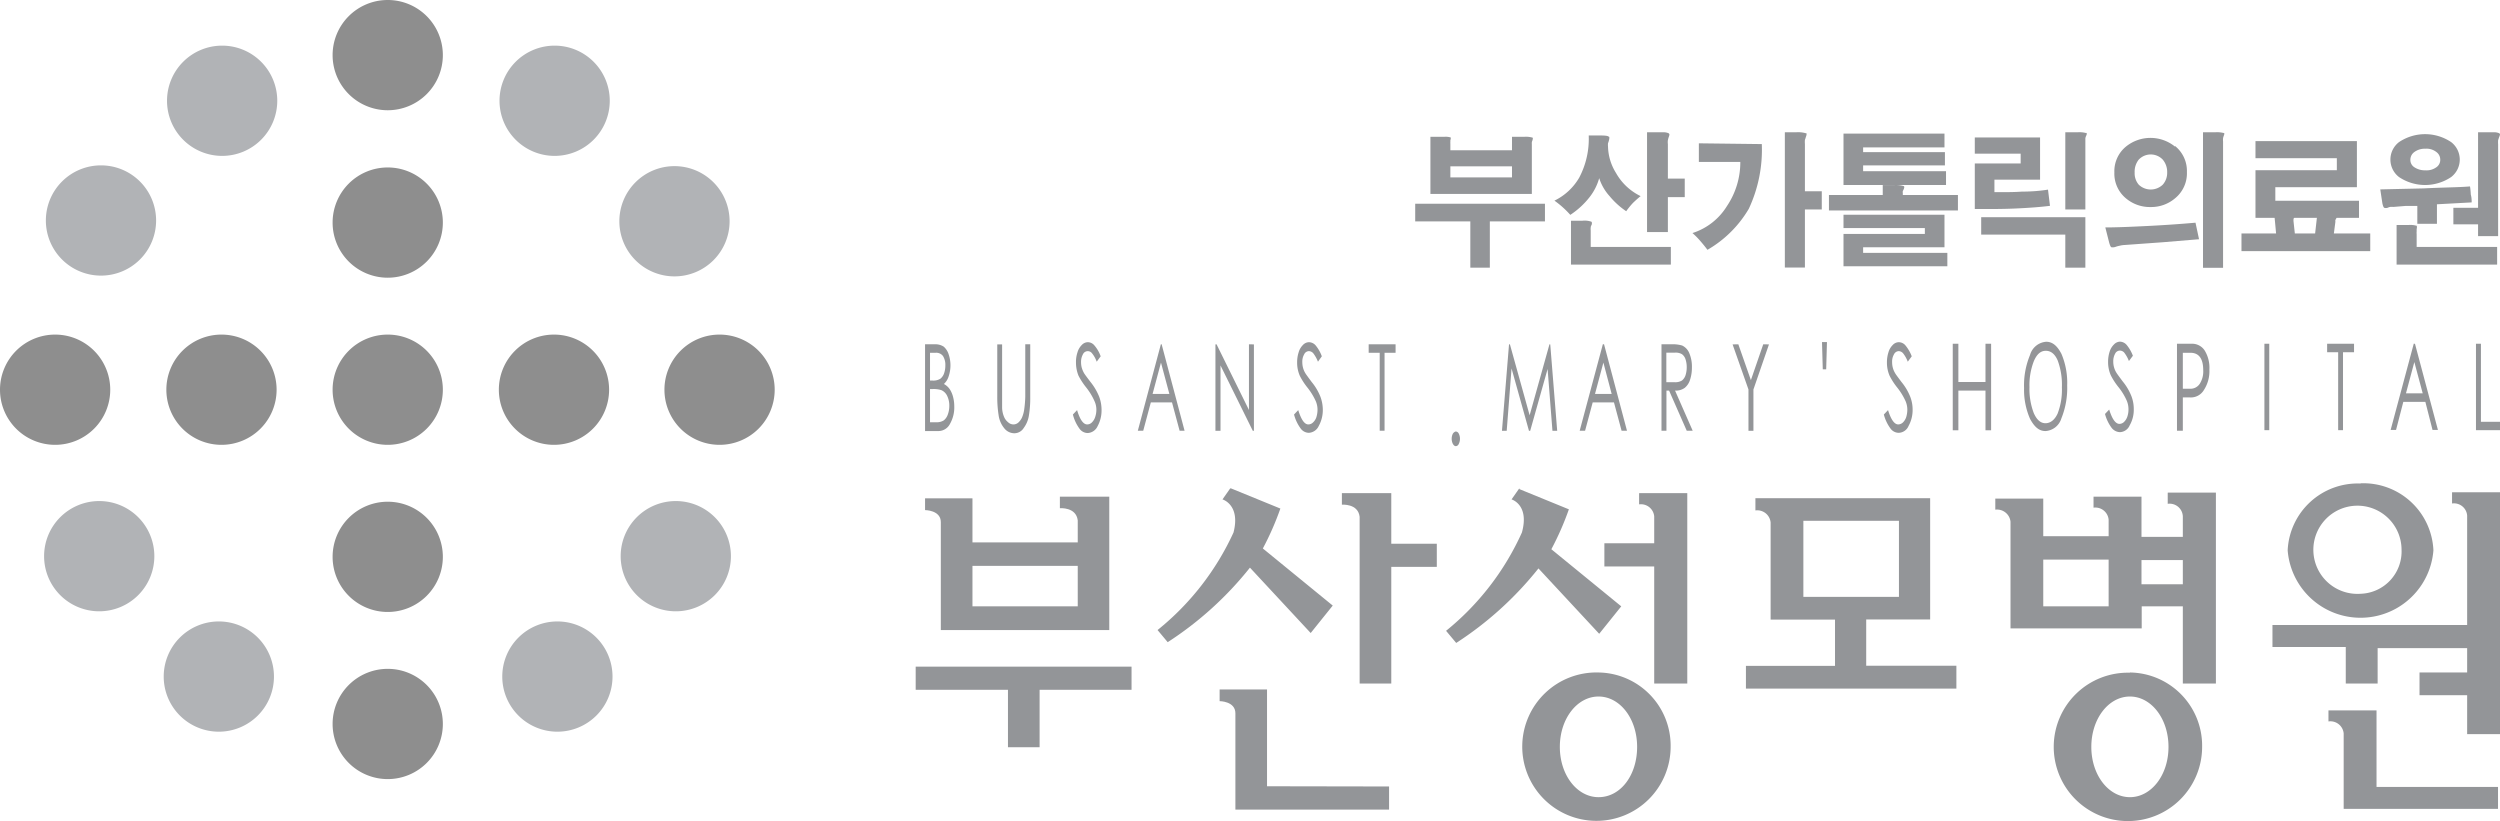 <svg xmlns="http://www.w3.org/2000/svg" viewBox="0 0 226.77 74.47"><defs><style>.cls-1{fill:#b1b3b6;}.cls-1,.cls-2,.cls-3,.cls-4{fill-rule:evenodd;}.cls-2{fill:#8e8e8e;}.cls-3{fill:#939598;}.cls-4{fill:#949598;}</style></defs><title>logo_f</title><g id="Layer_2" data-name="Layer 2"><g id="Layer_1-2" data-name="Layer 1"><path class="cls-1" d="M25.15,9.14a5,5,0,1,1-5-5A5,5,0,0,1,25.15,9.14Z"/><path class="cls-1" d="M55.31,9.14a5,5,0,1,1-5-5A5,5,0,0,1,55.31,9.14Z"/><path class="cls-1" d="M14.16,20a5,5,0,1,1-5-5A5,5,0,0,1,14.16,20Z"/><path class="cls-1" d="M66.18,20.07a5,5,0,1,1-5-5A5,5,0,0,1,66.18,20.07Z"/><path class="cls-1" d="M14,50.45a5,5,0,1,1-5-5A5,5,0,0,1,14,50.45Z"/><path class="cls-1" d="M66.3,50.45a5,5,0,1,1-5-5A5,5,0,0,1,66.3,50.45Z"/><path class="cls-1" d="M55.56,61.37a5,5,0,1,1-5-5A5,5,0,0,1,55.56,61.37Z"/><path class="cls-1" d="M24.85,61.37a5,5,0,1,1-5-5A5,5,0,0,1,24.85,61.37Z"/><path class="cls-2" d="M40.17,5a5,5,0,1,1-5-5A5,5,0,0,1,40.17,5Z"/><path class="cls-2" d="M40.17,20.19a5,5,0,1,1-5-5A5,5,0,0,1,40.17,20.19Z"/><path class="cls-2" d="M40.17,35.35a5,5,0,1,1-5-5A5,5,0,0,1,40.17,35.35Z"/><path class="cls-2" d="M55.25,35.35a5,5,0,1,1-5-5A5,5,0,0,1,55.25,35.35Z"/><path class="cls-2" d="M70.27,35.35a5,5,0,1,1-5-5A5,5,0,0,1,70.27,35.35Z"/><path class="cls-2" d="M25.09,35.35a5,5,0,1,1-5-5A5,5,0,0,1,25.09,35.35Z"/><path class="cls-2" d="M10,35.35a5,5,0,1,1-5-5A5,5,0,0,1,10,35.35Z"/><path class="cls-2" d="M40.17,50.51a5,5,0,1,1-5-5A5,5,0,0,1,40.17,50.51Z"/><path class="cls-2" d="M40.17,65.67a5,5,0,1,1-5-5A5,5,0,0,1,40.17,65.67Z"/><polygon class="cls-3" points="102.64 60.47 83.06 60.47 83.06 62.57 91.43 62.57 91.43 67.78 94.3 67.78 94.3 62.57 102.64 62.57 102.64 60.47 102.64 60.47"/><path class="cls-3" d="M88.21,51.33h9.55V55H88.21V51.33Zm7.93-6.28V46.1h0s1.47-.13,1.62,1.1h0v2H88.21v-4h-4.3v1.07h0s1.43,0,1.43,1.09h0v9.79h15.28V45.05Z"/><path class="cls-3" d="M114.93,71.32V62.54h-4.3V63.6h0s1.43,0,1.43,1.1h0v0l0,8.74H126v-2.1Z"/><path class="cls-3" d="M130.33,49.32H126.2V44.73h-4.48v1.05h0s1.47-.13,1.61,1.1h0V62h2.87V51.42h4.13v-2.1Z"/><path class="cls-3" d="M111.59,44.3l-.7,1h0s1.65.48,1,3A24.37,24.37,0,0,1,105,57.15h0l.92,1.1h0a31.08,31.08,0,0,0,7.46-6.76h0l5.51,5.93,2-2.49-6.34-5.18h0a26.13,26.13,0,0,0,1.59-3.62h0l-4.48-1.83Z"/><path class="cls-3" d="M148.68,44.75v1h0a1.21,1.21,0,0,1,1.37,1.09h0v2.44h-4.52v2.1h4.52V62h3V44.73l-4.35,0Z"/><path class="cls-3" d="M137.81,44.3l-.7,1h0s1.64.48.94,3a24.28,24.28,0,0,1-6.88,8.92h0l.92,1.1h0a31.08,31.08,0,0,0,7.46-6.76h0l5.51,5.93,2-2.49-6.34-5.18h0a26.13,26.13,0,0,0,1.59-3.62h0l-4.48-1.83Z"/><path class="cls-3" d="M145,72.31c-1.94,0-3.51-2-3.51-4.56s1.57-4.57,3.51-4.57,3.5,2,3.5,4.57S147,72.31,145,72.31ZM145,61a6.73,6.73,0,1,0,6.54,6.73A6.64,6.64,0,0,0,145,61Z"/><path class="cls-3" d="M193.2,72.31c-1.93,0-3.5-2-3.5-4.56s1.57-4.57,3.5-4.57,3.5,2,3.5,4.57-1.57,4.56-3.5,4.56Zm0-11.29a6.73,6.73,0,1,0,6.55,6.73A6.64,6.64,0,0,0,193.2,61Z"/><path class="cls-3" d="M198,53h-3.75v-2.2H198V53Zm-6.73,2h-5.93V50.76h5.93V55Zm5.36-10.3v1h0A1.2,1.2,0,0,1,198,46.84h0V48.7h-3.75V45.05l-4.35,0v1h0a1.21,1.21,0,0,1,1.37,1.09h0v1.5h-5.93V45.23l-4.35,0v1h0a1.23,1.23,0,0,1,1.38,1.1h0l0,9.67h11.9V55H198v7h3V44.68l-4.35,0Z"/><path class="cls-3" d="M163.58,54.14v-6.9h8.67v6.9Zm5.7,6.25v-4.2h5.8v-11H159.23v1.11h0a1.22,1.22,0,0,1,1.38,1.1h0v8.8h5.84v4.2h-8.08v2.06h19.09V60.39Z"/><path class="cls-3" d="M226.57,71.38h-11V64.44l-4.36,0v1h0a1.21,1.21,0,0,1,1.38,1.09h0v6.84h14V71.38Z"/><path class="cls-3" d="M222.42,44.67v1h0a1.2,1.2,0,0,1,1.37,1.09h0v9.93H206.13v2h6.65V62h2.89V58.79h8.12V61h-4.32v2.06h4.32v3.53h3V44.65l-4.35,0Z"/><path class="cls-3" d="M214.12,53.86a4,4,0,1,1,3.72-4,3.84,3.84,0,0,1-3.72,4Zm0-10a6.36,6.36,0,0,0-6.61,6.06,6.63,6.63,0,0,0,13.22,0A6.36,6.36,0,0,0,214.12,43.84Z"/><path class="cls-3" d="M131.56,16.09h5.59v-1h-5.59v1Zm0-3.61c.05,0,.05.11,0,.24l0,.14a.91.91,0,0,0,0,.17h0v.6h5.59V12.41h1.11a2.13,2.13,0,0,1,.74.07q.08,0,0,.27a.53.53,0,0,0-.05.15,1.5,1.5,0,0,0,0,.2h0v4.49h-9.2V12.41H131a1.57,1.57,0,0,1,.63.07Zm8.58,6v1.6h-5v4.2h-1.77v-4.2h-5v-1.6Z"/><path class="cls-3" d="M151,12a1.2,1.2,0,0,1,.34.08.16.16,0,0,1,.09.14,1,1,0,0,1-.07.23,2.75,2.75,0,0,0-.07.27,1.34,1.34,0,0,0,0,.35h0V16.2h1.53v1.68h-1.53v3.17H149.4V12H151Zm-6.62,8.12a1.86,1.86,0,0,0-.83-.1h-1.05V24h9.06v-1.6h-7.27V20.9h0a1.07,1.07,0,0,1,0-.25s0-.12.06-.21.07-.29,0-.33Zm1.56-7.72c.06,0,.05.17,0,.35s-.06.18-.08.24a1.71,1.71,0,0,0,0,.31,4.72,4.72,0,0,0,.73,2.4,5.1,5.1,0,0,0,2.23,2.09c-.23.18-.46.39-.7.62a7.39,7.39,0,0,0-.61.75,7.06,7.06,0,0,1-1.5-1.36,4.48,4.48,0,0,1-.95-1.64,4.91,4.91,0,0,1-.87,1.72,7.36,7.36,0,0,1-1.75,1.61A8.61,8.61,0,0,0,141,18.2a5.26,5.26,0,0,0,2.25-2.09,7.55,7.55,0,0,0,.86-3.82h1.1C145.6,12.29,145.84,12.32,145.91,12.39Z"/><path class="cls-3" d="M163.81,12.07c.08,0,.08.16,0,.34a2.34,2.34,0,0,1-.09.28,2.22,2.22,0,0,0,0,.37h0v4.29h1.53V19h-1.53v5.27h-1.82V12h1a2.58,2.58,0,0,1,.92.09Zm-4,1a12.62,12.62,0,0,1-1.18,5.87,10.34,10.34,0,0,1-3.75,3.72c-.21-.28-.43-.55-.64-.79a7.15,7.15,0,0,0-.72-.73,5.71,5.71,0,0,0,3.13-2.45,7.12,7.12,0,0,0,1.21-4H154.1V13Z"/><path class="cls-3" d="M176.38,19.48v2.95H169v.51h7.64v1.21h-9.42V21.22h7.38v-.53h-7.38V19.48Zm0-7.36v1.25H169v.43h7.42V15H169v.53h7.52v1.25h-9.3V12.12Zm-3.7,4.76a2.55,2.55,0,0,0-.9-.09h-1v.9H165.9v1.4h11.7v-1.4h-5v-.17h0a.63.63,0,0,1,0-.19h0l.08-.16h0C172.75,17,172.75,16.92,172.68,16.88Z"/><path class="cls-3" d="M189.23,12.05c.07,0,.08.12,0,.27a1,1,0,0,0-.07.21c0,.11,0,.21,0,.31h0V19h-1.82V12h1.1a2.3,2.3,0,0,1,.79.07Zm-.07,7.65v4.58h-1.82v-3h-7.63V19.7Zm-4.11-7.23V16.3h-4.14v1.13h.49c.68,0,1.35,0,2-.05q1.26,0,2.37-.18h0l.18,1.47h0c-.87.11-1.83.18-2.86.23q-1.17.06-2.67.06h-1.29V14.83h4.16v-.89h-4.16V12.47Z"/><path class="cls-3" d="M201.71,12.05c.07,0,.07.12,0,.27a1.89,1.89,0,0,0-.06.21,1.67,1.67,0,0,0,0,.31h0V24.29h-1.82V12h1.09a2.34,2.34,0,0,1,.8.07ZM194,14.48a1.76,1.76,0,0,0-.37,1.17,1.59,1.59,0,0,0,.37,1.1,1.57,1.57,0,0,0,2.18,0,1.6,1.6,0,0,0,.4-1.1,1.73,1.73,0,0,0-.4-1.17,1.5,1.5,0,0,0-2.18,0Zm3.3-1.23a2.9,2.9,0,0,1,1.07,2.35A2.92,2.92,0,0,1,197.28,18a3.33,3.33,0,0,1-2.2.78,3.37,3.37,0,0,1-2.23-.78,2.91,2.91,0,0,1-1.06-2.36,2.89,2.89,0,0,1,1.06-2.35,3.53,3.53,0,0,1,4.43,0Zm-3.15,7.28c1.77-.08,3.42-.19,5-.33h0l.32,1.5h0l-3.24.27-3.47.25a2.41,2.41,0,0,0-.49.07,2.51,2.51,0,0,0-.34.09.77.77,0,0,1-.39.05c-.08,0-.15-.18-.22-.42h0l-.35-1.38h0C191.68,20.63,192.74,20.6,194.13,20.53Z"/><path class="cls-3" d="M208.1,19.46c.07.05.08.14,0,.27a.54.54,0,0,0-.06.16,1.1,1.1,0,0,0,0,.18h0l.12,1.11H210l.2-1.77H211a2.26,2.26,0,0,1,.92.11c.07,0,.07.14,0,.29l-.08.14a.42.42,0,0,0,0,.16h0l-.14,1.07H215v1.6H203.32v-1.6h3.14l-.17-1.82h1A2.16,2.16,0,0,1,208.1,19.46Z"/><polygon class="cls-3" points="213.79 12.8 213.79 16.98 206.39 16.98 206.39 18.21 213.98 18.21 213.98 19.76 204.59 19.76 204.59 15.44 211.97 15.44 211.97 14.35 204.59 14.35 204.59 12.8 213.79 12.8 213.79 12.8"/><path class="cls-3" d="M226.35,12a1.11,1.11,0,0,1,.33.08.14.14,0,0,1,.09.13,1.26,1.26,0,0,1-.08.23l-.09.27a2.53,2.53,0,0,0,0,.38h0v8.33h-1.82V20.35h-2.24v-1.5h2.24V12h1.6ZM219,13.79a.86.86,0,0,0-.36.71.78.78,0,0,0,.36.67,1.73,1.73,0,0,0,1,.28,1.52,1.52,0,0,0,1-.28.8.8,0,0,0,.35-.67.85.85,0,0,0-.35-.71,1.45,1.45,0,0,0-1-.3,1.6,1.6,0,0,0-1,.3Zm.27,6.71a2,2,0,0,0-.8-.09h-1.08V24h9.12v-1.6h-7.3V21.23h0a1,1,0,0,1,0-.23s0-.1,0-.18.06-.26,0-.32Zm3.07-7.61a4.24,4.24,0,0,0-4.73,0,2,2,0,0,0,0,3.17,4.24,4.24,0,0,0,4.73,0,2,2,0,0,0,0-3.17Zm-2.53,4.2-3.9.09h0l.19,1.26h0c.05.23.1.36.17.41a.53.53,0,0,0,.3,0,1.27,1.27,0,0,1,.23-.08,1.54,1.54,0,0,1,.3,0l1.11-.09,1.06,0h0v1.62h1.78V18.53l3.15-.17h0c0-.19,0-.43-.08-.72a6.42,6.42,0,0,0-.07-.73C223,17,221.54,17,219.84,17.09Z"/><polygon class="cls-4" points="180.61 39.03 180.1 39.03 180.1 35.43 177.64 35.43 177.64 39.03 177.13 39.03 177.13 31.18 177.64 31.18 177.64 34.65 180.1 34.65 180.1 31.18 180.61 31.18 180.61 39.03 180.61 39.03"/><path class="cls-4" d="M184.09,35.12a6.1,6.1,0,0,0,.39,2.35c.27.61.62.92,1.06.92s.83-.29,1.1-.87a6,6,0,0,0,.39-2.39,6.33,6.33,0,0,0-.38-2.43c-.25-.58-.61-.88-1.08-.88s-.81.31-1.08.93a6,6,0,0,0-.4,2.37Zm-.49.08a7.15,7.15,0,0,1,.54-3A1.65,1.65,0,0,1,185.61,31c.57,0,1,.37,1.38,1.1a6.71,6.71,0,0,1,.52,2.86,7.32,7.32,0,0,1-.53,3,1.61,1.61,0,0,1-1.44,1.14c-.58,0-1-.37-1.4-1.11A6.54,6.54,0,0,1,183.6,35.2Z"/><path class="cls-4" d="M198,32v3.26h.62a1,1,0,0,0,.91-.44,2.08,2.08,0,0,0,.32-1.24c0-1.05-.39-1.58-1.16-1.58H198Zm0,4.07v3h-.53V31.18h1.32a1.36,1.36,0,0,1,1.19.61,3,3,0,0,1,.43,1.73,3.14,3.14,0,0,1-.5,1.86,1.37,1.37,0,0,1-1.25.67H198Z"/><path class="cls-3" d="M84.36,35.3v3h.55a1.18,1.18,0,0,0,.7-.17,1.15,1.15,0,0,0,.36-.52,2.21,2.21,0,0,0,.14-.78,2,2,0,0,0-.19-.91,1.05,1.05,0,0,0-.53-.53,2.28,2.28,0,0,0-.78-.1h-.25Zm0-3.3v2.52h.25a1.22,1.22,0,0,0,.68-.16,1.06,1.06,0,0,0,.34-.48,2.11,2.11,0,0,0,.12-.73,1.51,1.51,0,0,0-.21-.85.76.76,0,0,0-.67-.3h-.51Zm-.45-.77h.88a1.36,1.36,0,0,1,.82.22,1.55,1.55,0,0,1,.44.69,3.12,3.12,0,0,1,0,2,1.57,1.57,0,0,1-.43.69,1.52,1.52,0,0,1,.54.49,2.36,2.36,0,0,1,.29.68,3.32,3.32,0,0,1,.11.86,3,3,0,0,1-.39,1.59,1.18,1.18,0,0,1-1.06.65H83.91V31.23Z"/><path class="cls-3" d="M90.46,31.24h.44V36h0c0,.56,0,.91,0,1a2.27,2.27,0,0,0,.16.77,1.21,1.21,0,0,0,.37.52.73.73,0,0,0,.5.21.68.68,0,0,0,.43-.16,1.41,1.41,0,0,0,.34-.46,2.88,2.88,0,0,0,.2-.71A10.5,10.5,0,0,0,93,36h0V31.23h.45V36h0a9.64,9.64,0,0,1-.12,1.69,2.54,2.54,0,0,1-.47,1.13,1,1,0,0,1-.84.48,1.17,1.17,0,0,1-.93-.46,2.36,2.36,0,0,1-.51-1.19A10.44,10.44,0,0,1,90.46,36h0V31.24Z"/><path class="cls-3" d="M97.32,37.6l.38-.4h0c.26.87.57,1.3.92,1.3a.61.61,0,0,0,.42-.18,1.2,1.2,0,0,0,.3-.49,2.08,2.08,0,0,0,.11-.66,1.85,1.85,0,0,0-.16-.76,5.73,5.73,0,0,0-.76-1.26,6.4,6.4,0,0,1-.7-1.07,3.17,3.17,0,0,1-.23-1.2,2.75,2.75,0,0,1,.14-.93,1.53,1.53,0,0,1,.39-.66.76.76,0,0,1,.55-.25.78.78,0,0,1,.58.28,3.08,3.08,0,0,1,.58,1h0l-.36.49h0a2.57,2.57,0,0,0-.43-.77.48.48,0,0,0-.82.1,1.41,1.41,0,0,0-.17.71,2,2,0,0,0,.06.49,2.24,2.24,0,0,0,.22.52c.06.1.25.36.58.79A5.28,5.28,0,0,1,99.71,36a3.46,3.46,0,0,1,.21,1.18,3,3,0,0,1-.36,1.48,1.05,1.05,0,0,1-.9.62.93.93,0,0,1-.73-.38A3.71,3.71,0,0,1,97.32,37.6Z"/><path class="cls-3" d="M105.31,32.89l-.76,2.84h1.52l-.76-2.84Zm.06-1.66,2.08,7.84H107l-.69-2.57h-1.92l-.69,2.57h-.49l2.09-7.84Z"/><polygon class="cls-3" points="110.25 39.08 110.25 31.24 110.35 31.23 113.29 37.19 113.29 31.23 113.74 31.24 113.74 39.08 113.64 39.08 110.71 33.15 110.71 39.08 110.25 39.08 110.25 39.08"/><path class="cls-3" d="M117.38,37.6l.38-.4h0c.27.87.57,1.3.92,1.3a.61.61,0,0,0,.42-.18,1.12,1.12,0,0,0,.31-.49,2.39,2.39,0,0,0,.1-.66,2,2,0,0,0-.15-.76,5.83,5.83,0,0,0-.77-1.26,6.15,6.15,0,0,1-.69-1.07,3,3,0,0,1-.24-1.2,3,3,0,0,1,.14-.93,1.53,1.53,0,0,1,.39-.66.76.76,0,0,1,.55-.25.82.82,0,0,1,.59.28,3.29,3.29,0,0,1,.57,1h0l-.35.49h0a3.12,3.12,0,0,0-.43-.77.56.56,0,0,0-.39-.19.49.49,0,0,0-.43.29,1.31,1.31,0,0,0-.17.71,2,2,0,0,0,.06.49,1.88,1.88,0,0,0,.22.52c.06.1.25.36.57.79a5,5,0,0,1,.79,1.33,3.47,3.47,0,0,1,.22,1.18,3,3,0,0,1-.37,1.48,1.05,1.05,0,0,1-.9.62.93.93,0,0,1-.73-.38A3.71,3.71,0,0,1,117.38,37.6Z"/><polygon class="cls-3" points="124.15 32 124.15 31.23 126.59 31.23 126.59 32 125.59 32 125.59 39.07 125.15 39.07 125.15 32 124.15 32 124.15 32"/><path class="cls-3" d="M132.06,39.14a.32.32,0,0,1,.26.19,1,1,0,0,1,.11.47,1,1,0,0,1-.11.47.31.31,0,0,1-.26.2c-.11,0-.19-.07-.27-.2a1,1,0,0,1-.11-.47,1,1,0,0,1,.11-.47C131.87,39.21,132,39.14,132.06,39.14Z"/><polygon class="cls-3" points="136.24 39.08 136.88 31.24 136.96 31.23 138.75 37.67 140.55 31.23 140.62 31.24 141.25 39.08 140.82 39.08 140.38 33.47 138.8 39.08 138.69 39.08 137.11 33.42 136.67 39.08 136.24 39.08 136.24 39.08"/><path class="cls-3" d="M145.44,32.89l-.76,2.84h1.51l-.75-2.84Zm.06-1.66,2.08,7.84h-.49l-.69-2.57h-1.93l-.69,2.57h-.49l2.1-7.84Z"/><path class="cls-3" d="M151.15,32v2.67h.75a1.17,1.17,0,0,0,.66-.15,1,1,0,0,0,.33-.48,2.38,2.38,0,0,0,.11-.73,2.27,2.27,0,0,0-.11-.72.92.92,0,0,0-.32-.46,1.1,1.1,0,0,0-.65-.14h-.77Zm-.45-.77h.88a3.08,3.08,0,0,1,1,.11,1.3,1.3,0,0,1,.65.69,3.1,3.1,0,0,1,.24,1.29,3.53,3.53,0,0,1-.17,1.13,1.51,1.51,0,0,1-.48.73,1.36,1.36,0,0,1-.88.25h0l1.6,3.64H153l-1.6-3.64h-.24v3.64h-.45V31.23Z"/><polygon class="cls-3" points="157.16 31.24 157.68 31.23 158.82 34.48 159.94 31.23 160.46 31.24 159.05 35.33 159.05 39.08 158.6 39.08 158.6 35.33 157.16 31.24 157.16 31.24"/><polygon class="cls-3" points="165.65 33.5 165.34 33.5 165.27 31.03 165.72 31.03 165.65 33.5 165.65 33.5"/><path class="cls-3" d="M170.88,37.6l.38-.4h0c.27.87.58,1.3.93,1.3a.65.65,0,0,0,.42-.18,1.2,1.2,0,0,0,.3-.49,2.39,2.39,0,0,0,.1-.66,2,2,0,0,0-.15-.76,5.83,5.83,0,0,0-.77-1.26,6.15,6.15,0,0,1-.69-1.07,3,3,0,0,1-.24-1.2,3,3,0,0,1,.14-.93,1.53,1.53,0,0,1,.39-.66.76.76,0,0,1,.55-.25.8.8,0,0,1,.59.28,3.49,3.49,0,0,1,.58,1h0l-.36.49h0a2.82,2.82,0,0,0-.43-.77.56.56,0,0,0-.39-.19.5.5,0,0,0-.43.29,1.31,1.31,0,0,0-.17.71,2,2,0,0,0,.06.49,1.88,1.88,0,0,0,.22.52c.05.1.25.36.57.79a5,5,0,0,1,.79,1.33,3.24,3.24,0,0,1,.22,1.18,3,3,0,0,1-.37,1.48,1,1,0,0,1-.9.62.93.93,0,0,1-.73-.38A3.71,3.71,0,0,1,170.88,37.6Z"/><path class="cls-3" d="M190.94,37.55l.38-.4h0c.27.87.58,1.3.93,1.3a.61.61,0,0,0,.42-.18,1.2,1.2,0,0,0,.3-.49,2,2,0,0,0,.1-.65,2,2,0,0,0-.15-.77,5.46,5.46,0,0,0-.77-1.26,6.15,6.15,0,0,1-.69-1.07,3,3,0,0,1-.24-1.2,3,3,0,0,1,.14-.93,1.54,1.54,0,0,1,.4-.66.78.78,0,0,1,.54-.25.84.84,0,0,1,.59.28,3.43,3.43,0,0,1,.58,1h0l-.36.48h0a3,3,0,0,0-.43-.77.54.54,0,0,0-.38-.18.49.49,0,0,0-.44.28,1.41,1.41,0,0,0-.17.71,1.93,1.93,0,0,0,.06.49,1.88,1.88,0,0,0,.22.52c.06.1.25.36.57.79a5,5,0,0,1,.79,1.33,3.24,3.24,0,0,1,.22,1.18,2.83,2.83,0,0,1-.37,1.48,1,1,0,0,1-.89.62,1,1,0,0,1-.74-.38A3.71,3.71,0,0,1,190.94,37.55Z"/><polygon class="cls-3" points="205.4 31.18 205.84 31.18 205.84 39.02 205.4 39.02 205.4 31.18 205.4 31.18"/><polygon class="cls-3" points="211.09 31.95 211.09 31.18 213.53 31.18 213.53 31.95 212.53 31.95 212.53 39.02 212.09 39.02 212.09 31.95 211.09 31.95 211.09 31.95"/><path class="cls-3" d="M219,32.84l-.76,2.84h1.52L219,32.84Zm.06-1.65L221.14,39h-.49L220,36.45H218L217.34,39h-.49l2.1-7.83Z"/><polygon class="cls-3" points="224.59 31.18 225.04 31.18 225.04 38.26 226.77 38.26 226.77 39.02 224.59 39.02 224.59 31.18 224.59 31.18"/></g></g></svg>